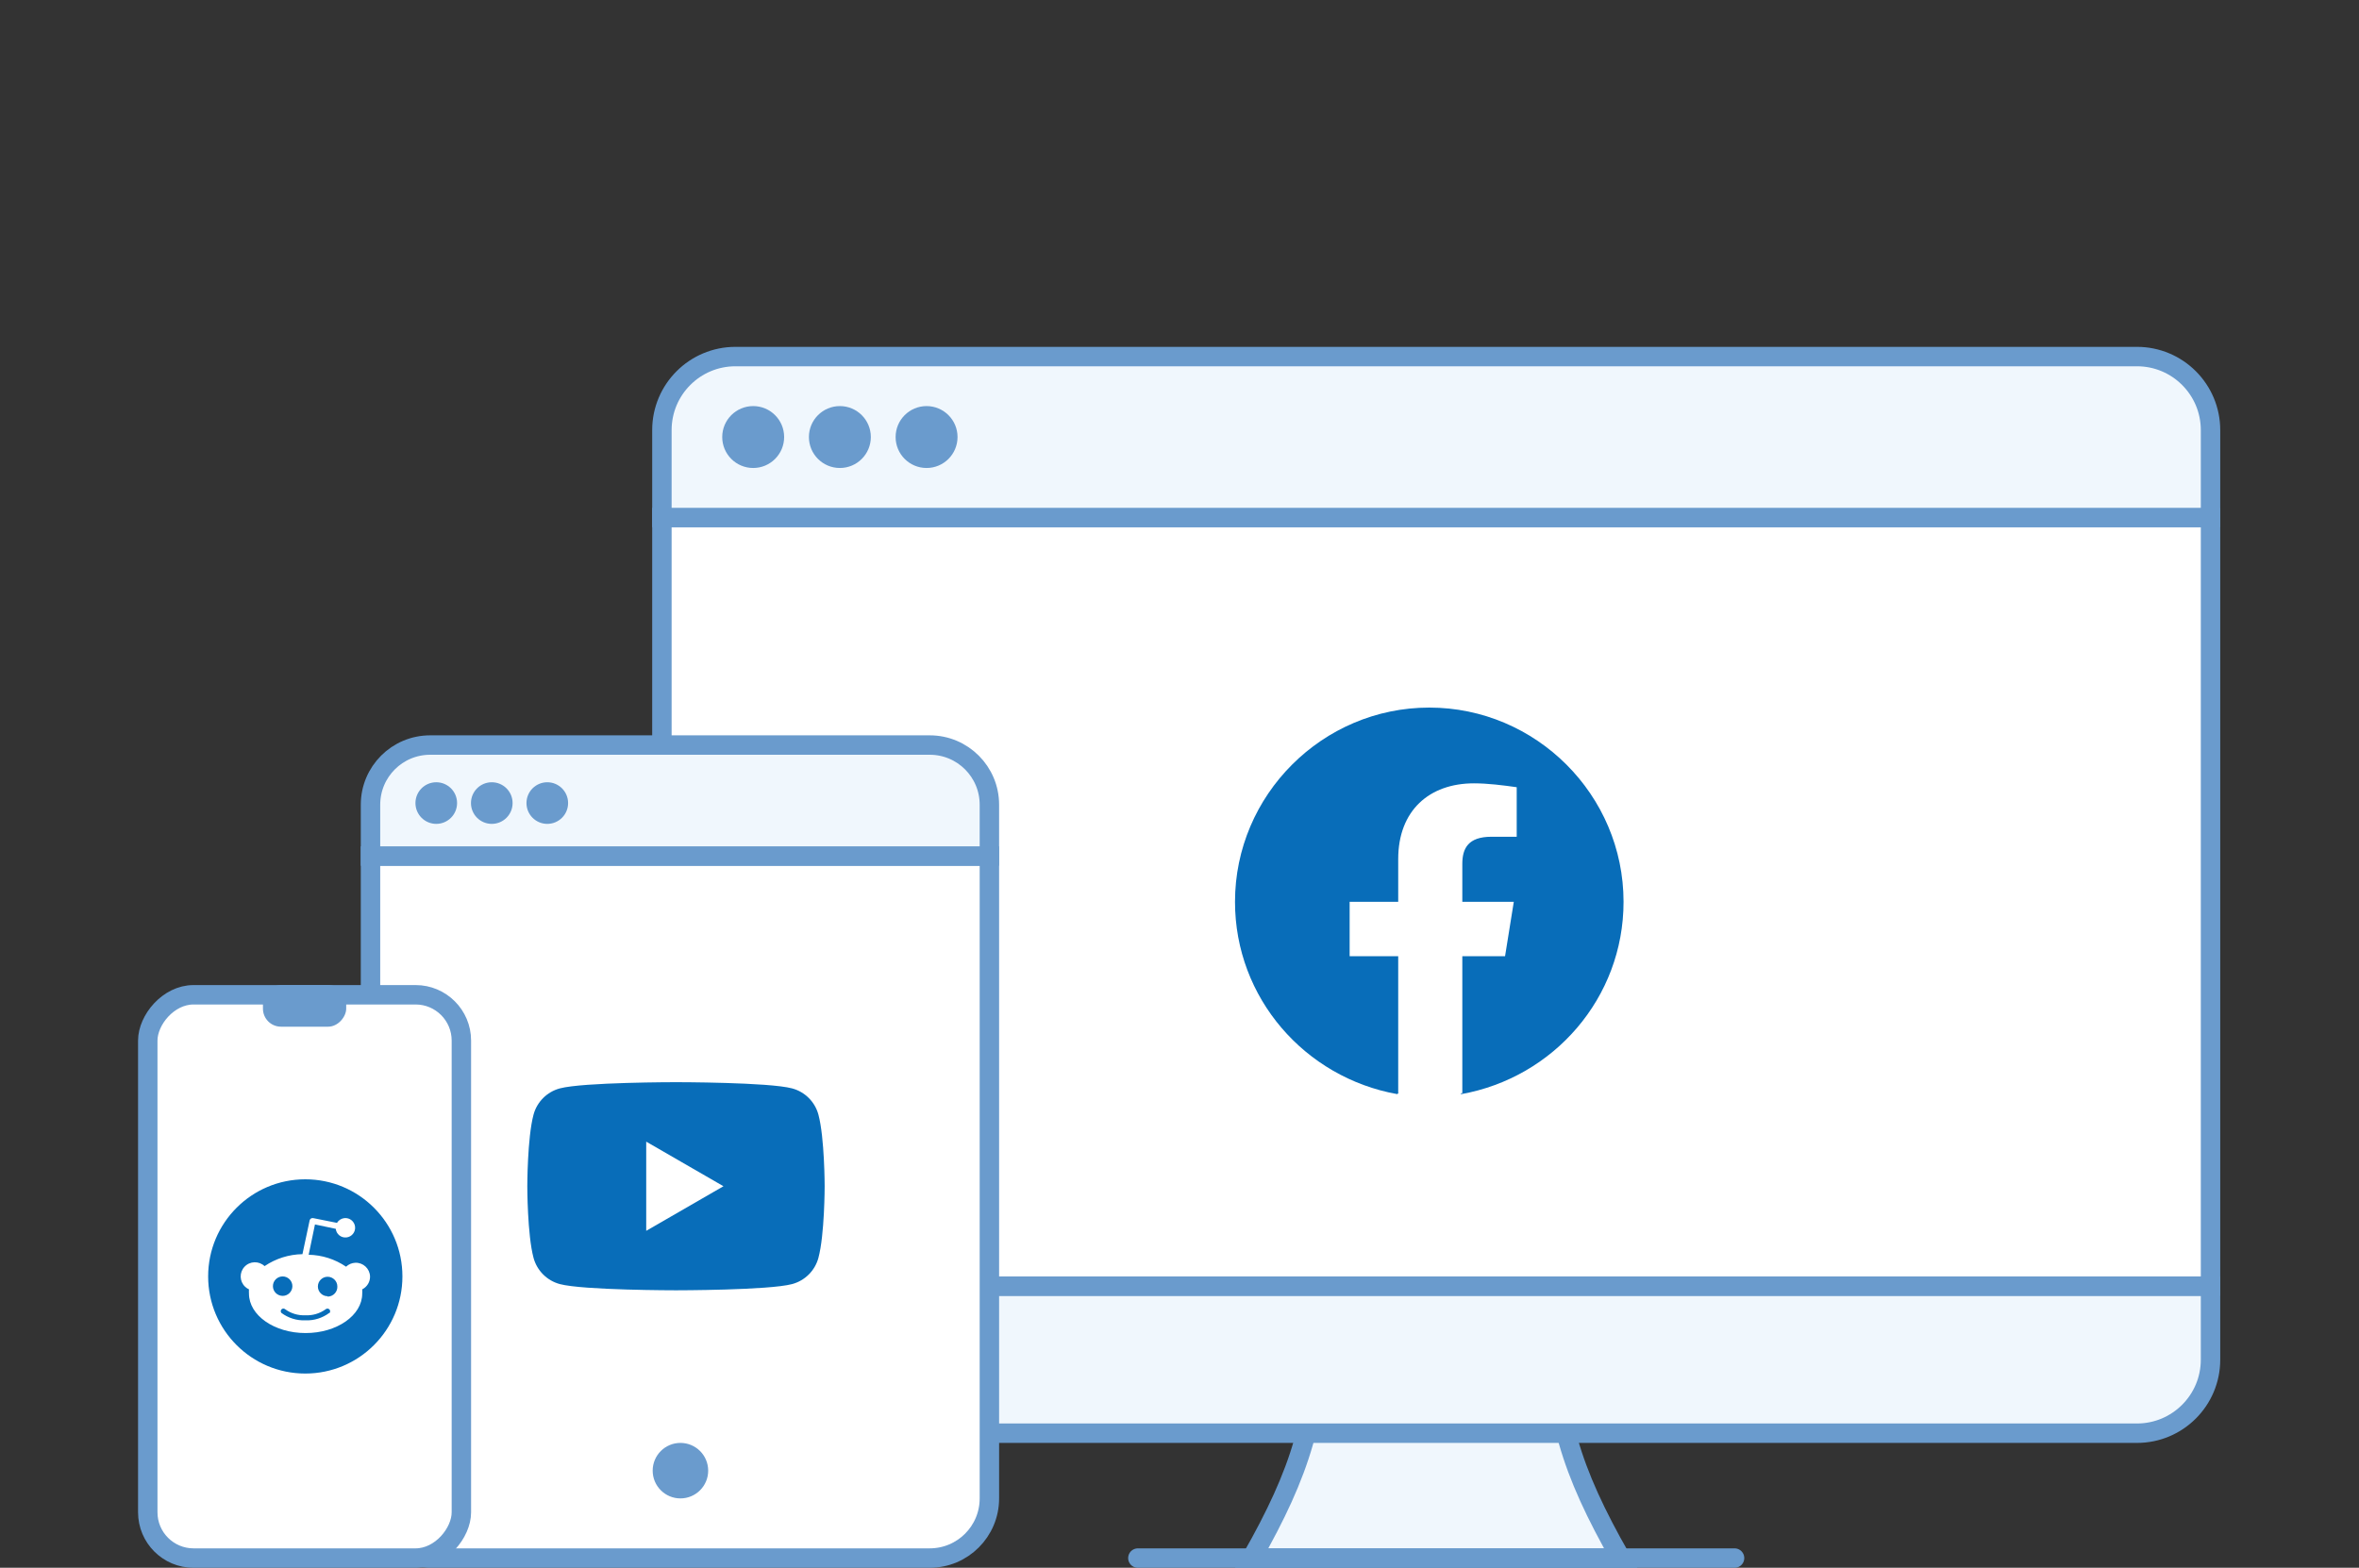 <svg width="170" height="113" viewBox="0 0 170 113" fill="none" xmlns="http://www.w3.org/2000/svg">
<rect x="0" y="0" width="170" height="113" fill="#333333" stroke="none"/>
<path d="M112.015 94.7C111.937 98.225 112.216 101.054 113.01 103.849C113.771 106.532 115 109.151 116.79 112.3H90.207C91.952 109.219 93.168 106.634 93.935 103.957C94.736 101.159 95.039 98.294 94.981 94.7H112.015Z" fill="#F0F7FD" stroke="#6A9BCD" stroke-width="1.4"/>
<path d="M159.3 92.7V98C159.3 100.927 156.927 103.3 154 103.3H53C50.073 103.3 47.7 100.927 47.7 98V92.7H159.3Z" fill="#F0F7FD" stroke="#6A9BCD" stroke-width="1.4"/>
<rect x="47.7" y="37.3" width="111.6" height="55.4" fill="white" stroke="#6A9BCD" stroke-width="1.4"/>
<path d="M53 25.7H154C156.927 25.7 159.3 28.073 159.3 31V37.3H47.7V31C47.7 28.073 50.073 25.7 53 25.7Z" fill="#F0F7FD" stroke="#6A9BCD" stroke-width="1.4"/>
<path d="M82 112.3H125" stroke="#6A9BCD" stroke-width="1.4" stroke-linecap="round"/>
<circle cx="54.278" cy="31.5" r="2.231" fill="#6A9BCD"/>
<circle cx="60.525" cy="31.5" r="2.231" fill="#6A9BCD"/>
<circle cx="66.773" cy="31.5" r="2.231" fill="#6A9BCD"/>
<path d="M71.3 61.7V108C71.3 110.375 69.375 112.3 67 112.3H31C28.625 112.3 26.7 110.375 26.7 108V61.7H71.3Z" fill="white" stroke="#6A9BCD" stroke-width="1.4"/>
<path d="M31 53.7H67C69.375 53.7 71.3 55.625 71.3 58V61.7H26.7V58C26.7 55.625 28.625 53.7 31 53.7Z" fill="#F0F7FD" stroke="#6A9BCD" stroke-width="1.4"/>
<circle cx="31.439" cy="57.882" r="1.5" fill="#6A9BCD"/>
<circle cx="35.44" cy="57.882" r="1.5" fill="#6A9BCD"/>
<circle cx="39.44" cy="57.882" r="1.5" fill="#6A9BCD"/>
<circle cx="49.035" cy="106" r="2" fill="#6A9BCD"/>
<rect x="-0.7" y="0.7" width="22.6" height="40.6" rx="3.3" transform="matrix(-1 0 0 1 32.549 71)" fill="white" stroke="#6A9BCD" stroke-width="1.4"/>
<rect width="6" height="3" rx="1.3" transform="matrix(-1 0 0 1 24.949 71)" fill="#6A9BCD"/>
<path d="M100.69 78.86C94.04 77.67 89 71.93 89 65C89 57.3 95.3 51 103 51C110.7 51 117 57.3 117 65C117 71.93 111.96 77.67 105.31 78.86L104.54 78.23H101.46L100.69 78.86Z" fill="#086DB9"/>
<path d="M108.461 68.92L109.091 65H105.381V62.27C105.381 61.15 105.801 60.31 107.481 60.31H109.301V56.74C108.321 56.6 107.201 56.46 106.221 56.46C103.001 56.46 100.761 58.42 100.761 61.92V65H97.261V68.92H100.761V78.79C101.531 78.93 102.301 79 103.071 79C103.841 79 104.611 78.93 105.381 78.79V68.92H108.461Z" fill="white"/>
<path d="M22 99C25.866 99 29 95.866 29 92C29 88.134 25.866 85 22 85C18.134 85 15 88.134 15 92C15 95.866 18.134 99 22 99Z" fill="#086DB9"/>
<path d="M26.668 92C26.647 91.436 26.174 90.996 25.609 91.015C25.358 91.024 25.12 91.127 24.939 91.299C24.142 90.756 23.206 90.458 22.244 90.438L22.698 88.254L24.196 88.569C24.237 88.953 24.582 89.232 24.966 89.19C25.351 89.148 25.629 88.804 25.588 88.419C25.546 88.035 25.201 87.756 24.817 87.798C24.596 87.821 24.397 87.949 24.288 88.141L22.572 87.798C22.456 87.772 22.339 87.845 22.313 87.963C22.313 87.965 22.313 87.965 22.313 87.967L21.796 90.396C20.822 90.412 19.874 90.711 19.066 91.257C18.656 90.871 18.008 90.89 17.622 91.302C17.236 91.713 17.255 92.36 17.667 92.746C17.747 92.821 17.84 92.886 17.942 92.931C17.935 93.034 17.935 93.136 17.942 93.239C17.942 94.807 19.769 96.082 22.022 96.082C24.276 96.082 26.103 94.808 26.103 93.239C26.11 93.136 26.11 93.034 26.103 92.931C26.454 92.755 26.675 92.393 26.668 92ZM19.668 92.701C19.668 92.315 19.983 92 20.369 92C20.756 92 21.071 92.315 21.071 92.701C21.071 93.088 20.756 93.403 20.369 93.403C19.982 93.399 19.668 93.088 19.668 92.701ZM23.735 94.653V94.626C23.237 95 22.628 95.191 22.005 95.165C21.382 95.191 20.773 95 20.275 94.626C20.209 94.546 20.221 94.426 20.302 94.359C20.371 94.302 20.47 94.302 20.542 94.359C20.963 94.668 21.476 94.824 21.998 94.8C22.52 94.828 23.035 94.678 23.461 94.374C23.538 94.299 23.663 94.3 23.738 94.377C23.813 94.454 23.811 94.579 23.735 94.653ZM23.639 93.453C23.627 93.453 23.616 93.453 23.604 93.453L23.609 93.427C23.223 93.427 22.908 93.112 22.908 92.725C22.908 92.339 23.223 92.024 23.609 92.024C23.996 92.024 24.311 92.339 24.311 92.725C24.326 93.112 24.025 93.437 23.639 93.453Z" fill="white"/>
<path d="M58.98 80.342C58.733 79.42 58.008 78.695 57.085 78.448C55.415 78 48.714 78 48.714 78C48.714 78 42.013 78 40.342 78.448C39.42 78.695 38.695 79.42 38.448 80.342C38 82.013 38 85.5 38 85.5C38 85.5 38 88.987 38.448 90.658C38.695 91.58 39.42 92.305 40.342 92.552C42.013 93 48.714 93 48.714 93C48.714 93 55.415 93 57.085 92.552C58.008 92.305 58.733 91.58 58.98 90.658C59.428 88.987 59.428 85.5 59.428 85.5C59.428 85.5 59.426 82.013 58.98 80.342Z" fill="#086DB9"/>
<path d="M46.569 88.714L52.136 85.5L46.569 82.286V88.714Z" fill="white"/>
</svg>
